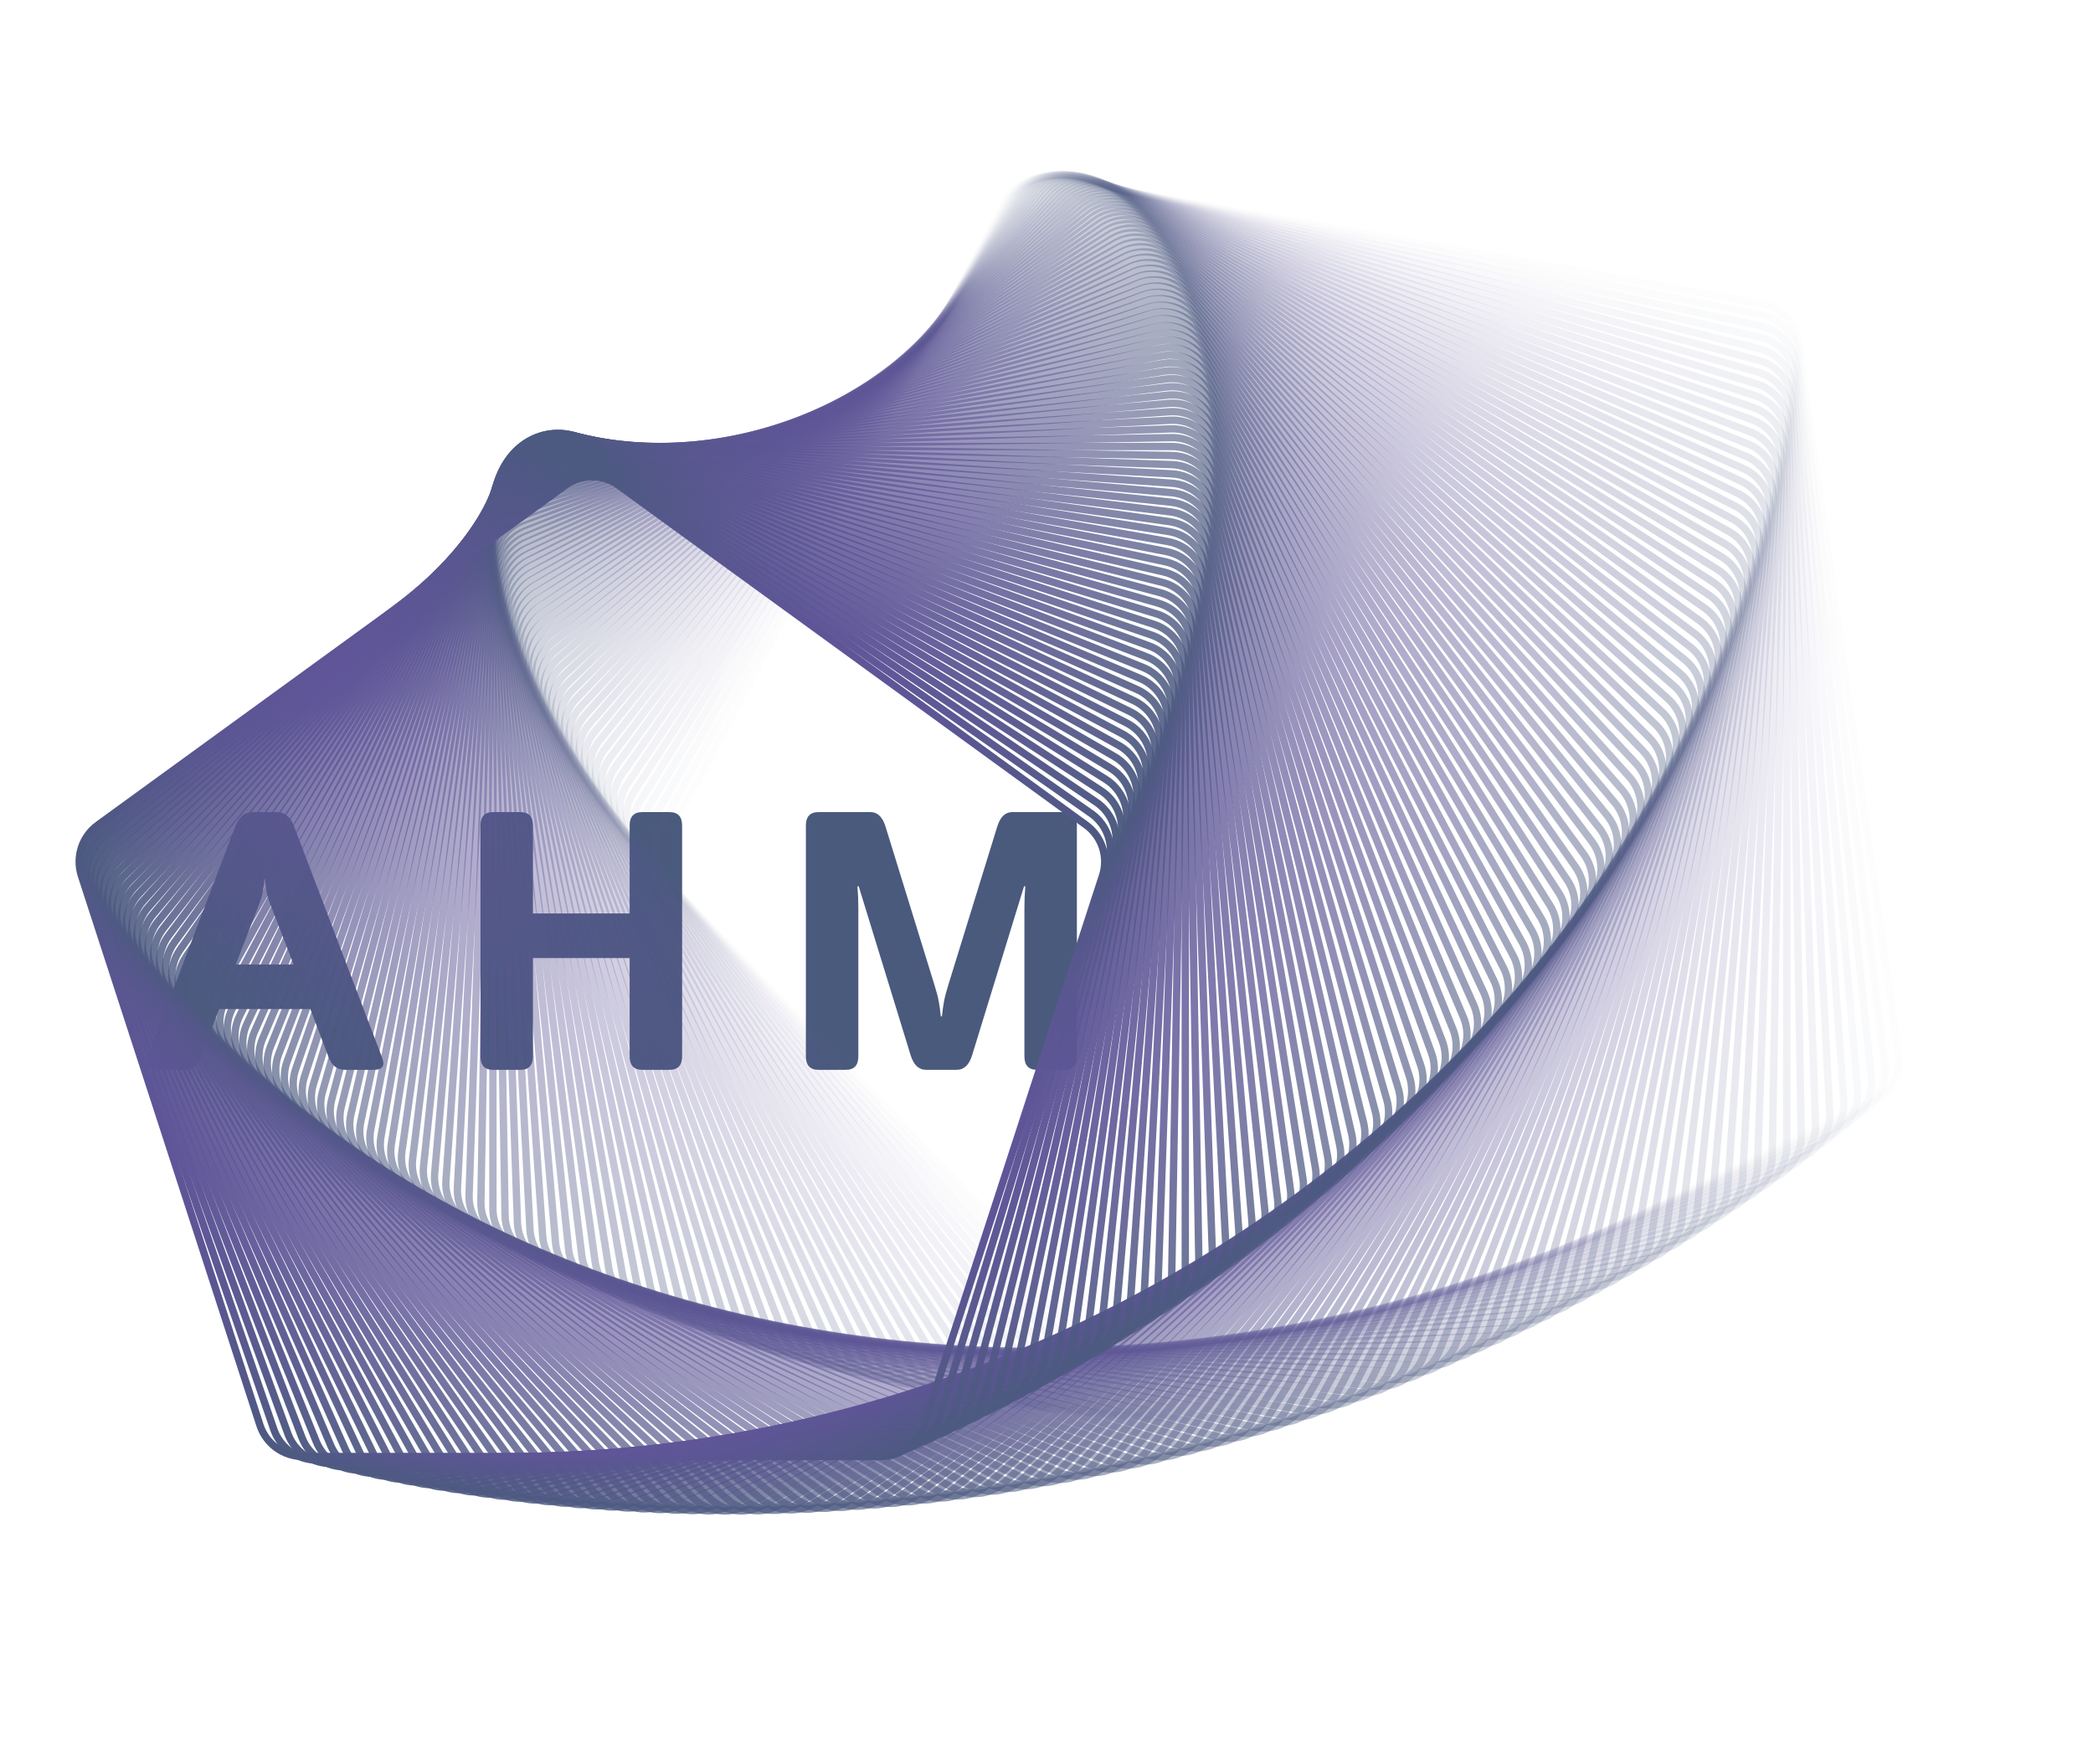 <svg width="853" height="719" viewBox="0 0 853 719" fill="none" xmlns="http://www.w3.org/2000/svg">
<path d="M63.423 436C59.907 436 58.76 434.389 59.98 431.166L95.869 336.903C97.383 332.948 99.678 330.971 102.754 330.971H113.008C116.084 330.971 118.379 332.948 119.893 336.903L155.781 431.166C157.002 434.389 155.854 436 152.339 436H140.693C137.471 436 135.225 434.315 133.955 430.946L126.484 411.244H89.277L81.807 430.946C80.537 434.315 78.291 436 75.068 436H63.423ZM96.089 393.08H119.673L110.664 369.789C109.59 367.055 108.931 365.077 108.687 363.856C108.491 362.587 108.271 360.731 108.027 358.29H107.734C107.49 360.731 107.246 362.587 107.002 363.856C106.807 365.077 106.172 367.055 105.098 369.789L96.089 393.08ZM200.945 436C197.527 436 195.818 434.169 195.818 430.507V336.464C195.818 332.802 197.527 330.971 200.945 330.971H212.078C215.496 330.971 217.205 332.802 217.205 336.464V372.279H256.609V336.464C256.609 332.802 258.318 330.971 261.736 330.971H272.869C276.287 330.971 277.996 332.802 277.996 336.464V430.507C277.996 434.169 276.287 436 272.869 436H261.736C258.318 436 256.609 434.169 256.609 430.507V390.443H217.205V430.507C217.205 434.169 215.496 436 212.078 436H200.945ZM333.561 436C330.143 436 328.434 434.169 328.434 430.507V336.464C328.434 332.802 330.143 330.971 333.561 330.971H354.801C357.633 330.971 359.659 332.924 360.88 336.83L380.729 401.063C381.607 403.847 382.218 406.142 382.56 407.948C382.901 409.706 383.194 411.806 383.438 414.247H383.878C384.122 411.806 384.415 409.706 384.757 407.948C385.099 406.142 385.709 403.847 386.588 401.063L406.437 336.83C407.657 332.924 409.684 330.971 412.516 330.971H433.756C437.174 330.971 438.883 332.802 438.883 336.464V430.507C438.883 434.169 437.174 436 433.756 436H422.623C419.205 436 417.496 434.169 417.496 430.507V370.009C417.496 367.079 417.618 364.149 417.862 361.22H417.35L396.183 430.067C394.962 434.022 392.862 436 389.884 436H377.433C374.454 436 372.354 434.022 371.134 430.067L349.967 361.22H349.454C349.698 364.149 349.82 367.079 349.82 370.009V430.507C349.82 434.169 348.111 436 344.693 436H333.561Z" fill="#4A5A7D"/>
<path opacity="0.01" d="M275.093 362.606C269.526 356.841 268.304 348.146 272.067 341.069L409.643 82.326C413.405 75.25 421.297 71.401 429.19 72.793L717.782 123.679C725.675 125.071 731.774 131.387 732.89 139.324L773.674 429.516C774.789 437.453 770.667 445.205 763.464 448.719L500.077 577.181C492.873 580.694 484.227 579.17 478.659 573.405L275.093 362.606Z" stroke="url(#paint0_radial_19_316)" stroke-width="3"/>
<path opacity="0.02" d="M271.799 358.997C266.333 353.135 265.263 344.421 269.149 337.411L410.935 81.622C414.82 74.612 422.778 70.902 430.645 72.431L717.729 128.235C725.596 129.764 731.584 136.185 732.561 144.14L768.202 434.417C769.179 442.372 764.923 450.051 757.659 453.438L492.603 577.036C485.339 580.423 476.72 578.748 471.254 572.886L271.799 358.997Z" stroke="url(#paint1_radial_19_316)" stroke-width="3"/>
<path opacity="0.03" d="M268.587 355.392C263.224 349.436 262.306 340.704 266.314 333.763L412.248 80.997C416.256 74.056 424.277 70.485 432.116 72.152L717.607 132.835C725.447 134.501 731.322 141.026 732.159 148.997L762.668 439.267C763.506 447.238 759.116 454.841 751.794 458.101L485.158 576.815C477.837 580.075 469.249 578.249 463.886 572.293L268.587 355.392Z" stroke="url(#paint2_radial_19_316)" stroke-width="3"/>
<path opacity="0.04" d="M265.456 351.794C260.198 345.745 259.432 336.999 263.56 330.129L413.581 80.452C417.709 73.582 425.791 70.152 433.6 71.954L717.416 137.478C725.225 139.281 730.986 145.908 731.684 153.892L757.071 444.065C757.77 452.049 753.248 459.575 745.87 462.707L477.744 576.519C470.367 579.651 461.812 577.676 456.553 571.627L265.456 351.794Z" stroke="url(#paint3_radial_19_316)" stroke-width="3"/>
<path opacity="0.051" d="M262.406 348.203C257.254 342.063 256.641 333.305 260.889 326.508L414.933 79.986C419.18 73.189 427.321 69.9 435.097 71.839L717.156 142.164C724.932 144.103 730.576 150.829 731.135 158.824L751.413 448.809C751.972 456.805 747.319 464.25 739.888 467.253L470.362 576.149C462.931 579.151 454.412 577.027 449.26 570.887L262.406 348.203Z" stroke="url(#paint4_radial_19_316)" stroke-width="3"/>
<path opacity="0.061" d="M259.436 344.62C254.392 338.391 253.933 329.623 258.298 322.901L416.301 79.598C420.666 72.876 428.863 69.73 436.604 71.804L716.825 146.889C724.566 148.964 730.092 155.787 730.511 163.791L745.694 453.499C746.114 461.502 741.332 468.866 733.849 471.738L463.012 575.703C455.53 578.575 447.049 576.303 442.005 570.074L259.436 344.62Z" stroke="url(#paint5_radial_19_316)" stroke-width="3"/>
<path opacity="0.071" d="M256.547 341.046C251.613 334.73 251.306 325.956 255.788 319.311L417.684 79.29C422.166 72.645 430.417 69.642 438.121 71.852L716.423 151.654C724.128 153.863 729.533 160.782 729.813 168.791L739.917 458.133C740.197 466.143 735.287 473.422 727.755 476.163L455.698 575.184C448.166 577.925 439.726 575.505 434.792 569.189L256.547 341.046Z" stroke="url(#paint6_radial_19_316)" stroke-width="3"/>
<path opacity="0.081" d="M253.738 337.485C248.914 331.084 248.761 322.305 253.358 315.74L419.082 79.062C423.679 72.497 431.98 69.639 439.645 71.982L715.95 156.457C723.615 158.8 728.899 165.812 729.039 173.826L734.081 462.712C734.221 470.725 729.185 477.918 721.607 480.527L448.418 574.593C440.84 577.203 432.444 574.636 427.62 568.235L253.738 337.485Z" stroke="url(#paint7_radial_19_316)" stroke-width="3"/>
<path opacity="0.091" d="M251.008 333.936C246.298 327.452 246.298 318.672 251.008 312.188L420.492 78.914C425.203 72.43 433.553 69.717 441.175 72.194L715.405 161.296C723.028 163.773 728.188 170.876 728.188 178.891V467.233C728.188 475.248 723.028 482.351 715.405 484.828L441.175 573.93C433.553 576.407 425.203 573.694 420.492 567.21L251.008 333.936Z" stroke="url(#paint8_radial_19_316)" stroke-width="3"/>
<path opacity="0.101" d="M248.358 330.4C243.761 323.835 243.914 315.057 248.738 308.656L421.913 78.845C426.736 72.444 435.132 69.877 442.71 72.486L714.788 166.17C722.366 168.779 727.402 175.971 727.262 183.985L722.24 471.696C722.1 479.709 716.816 486.721 709.151 489.064L433.97 573.196C426.306 575.539 418.004 572.68 413.407 566.115L248.358 330.4Z" stroke="url(#paint9_radial_19_316)" stroke-width="3"/>
<path opacity="0.111" d="M245.787 326.882C241.305 320.237 241.612 311.463 246.546 305.147L423.343 78.856C428.278 72.541 436.718 70.121 444.249 72.862L714.097 171.079C721.629 173.82 726.538 181.099 726.259 189.109L716.237 476.101C715.957 484.11 710.552 491.029 702.847 493.238L426.805 572.392C419.101 574.601 410.85 571.598 406.368 564.954L245.787 326.882Z" stroke="url(#paint10_radial_19_316)" stroke-width="3"/>
<path opacity="0.121" d="M243.294 323.379C238.929 316.657 239.388 307.889 244.432 301.66L424.782 78.947C429.826 72.718 438.307 70.446 445.789 73.318L713.334 176.019C720.816 178.891 725.598 186.254 725.178 194.258L710.18 480.444C709.761 488.448 704.235 495.271 696.494 497.346L419.68 571.518C411.938 573.592 403.741 570.446 399.376 563.724L243.294 323.379Z" stroke="url(#paint11_radial_19_316)" stroke-width="3"/>
<path opacity="0.131" d="M240.879 319.895C236.632 313.098 237.244 304.34 242.396 298.2L426.228 79.118C431.379 72.978 439.899 70.854 447.33 73.857L712.496 180.991C719.927 183.993 724.58 191.439 724.021 199.434L704.071 484.729C703.512 492.724 697.868 499.45 690.092 501.389L412.596 570.576C404.819 572.515 396.678 569.226 392.431 562.429L240.879 319.895Z" stroke="url(#paint12_radial_19_316)" stroke-width="3"/>
<path opacity="0.141" d="M238.541 316.431C234.414 309.561 235.179 300.814 240.437 294.765L427.678 79.369C432.936 73.32 441.491 71.345 448.869 74.476L711.584 185.992C718.962 189.124 723.484 196.65 722.785 204.634L697.911 488.951C697.212 496.936 691.452 503.562 683.643 505.365L405.554 569.567C397.745 571.37 389.663 567.939 385.535 561.069L238.541 316.431Z" stroke="url(#paint13_radial_19_316)" stroke-width="3"/>
<path opacity="0.152" d="M236.281 312.987C232.274 306.046 233.191 297.314 238.554 291.358L429.133 79.698C434.496 73.742 443.084 71.917 450.406 75.177L710.598 191.022C717.92 194.282 722.31 201.885 721.472 209.856L691.701 493.111C690.863 501.082 684.988 507.607 677.148 509.273L398.557 568.49C390.717 570.156 382.696 566.585 378.689 559.644L236.281 312.987Z" stroke="url(#paint14_radial_19_316)" stroke-width="3"/>
<path opacity="0.162" d="M234.097 309.565C230.211 302.555 231.281 293.841 236.747 287.979L430.59 80.108C436.056 74.247 444.675 72.571 451.939 75.959L709.537 196.078C716.8 199.466 721.057 207.145 720.08 215.1L685.442 497.209C684.465 505.164 678.477 511.585 670.61 513.114L391.604 567.348C383.736 568.877 375.779 565.166 371.893 558.157L234.097 309.565Z" stroke="url(#paint15_radial_19_316)" stroke-width="3"/>
<path opacity="0.172" d="M231.989 306.168C228.226 299.091 229.448 290.397 235.015 284.632L432.048 80.598C437.616 74.833 446.262 73.308 453.466 76.822L708.4 201.161C715.603 204.674 719.725 212.427 718.61 220.363L679.135 501.243C678.019 509.18 671.92 515.496 664.027 516.887L384.697 566.141C376.804 567.533 368.912 563.684 365.15 556.607L231.989 306.168Z" stroke="url(#paint16_radial_19_316)" stroke-width="3"/>
<path opacity="0.182" d="M229.956 302.795C226.317 295.654 227.691 286.982 233.358 281.315L433.506 81.166C439.174 75.499 447.845 74.126 454.987 77.764L707.188 206.267C714.329 209.906 718.315 217.729 717.061 225.645L672.782 505.212C671.529 513.129 665.32 519.337 657.404 520.591L377.837 564.87C369.921 566.124 362.098 562.138 358.459 554.996L229.956 302.795Z" stroke="url(#paint17_radial_19_316)" stroke-width="3"/>
<path opacity="0.192" d="M227.998 299.448C224.484 292.245 226.009 283.598 231.774 278.031L434.962 81.815C440.728 76.247 449.422 75.025 456.499 78.788L705.9 211.397C712.977 215.16 716.825 223.051 715.434 230.944L666.384 509.117C664.993 517.01 658.677 523.109 650.74 524.225L371.024 563.536C363.088 564.651 355.336 560.529 351.822 553.326L227.998 299.448Z" stroke="url(#paint18_radial_19_316)" stroke-width="3"/>
<path opacity="0.202" d="M226.114 296.128C222.727 288.864 224.402 280.245 230.264 274.779L436.415 82.54C442.277 77.074 450.991 76.004 458.001 79.889L704.536 216.546C711.546 220.432 715.257 228.389 713.727 236.257L659.943 512.954C658.413 520.822 651.992 526.81 644.037 527.786L364.262 562.139C356.307 563.115 348.627 558.859 345.24 551.595L226.114 296.128Z" stroke="url(#paint19_radial_19_316)" stroke-width="3"/>
<path opacity="0.212" d="M224.304 292.838C221.044 285.516 222.869 276.928 228.825 271.565L437.864 83.346C443.82 77.984 452.552 77.066 459.493 81.073L703.096 221.717C710.037 225.725 713.608 233.746 711.942 241.585L653.458 516.727C651.792 524.567 645.267 530.442 637.296 531.28L357.548 560.682C349.578 561.52 341.974 557.13 338.714 549.808L224.304 292.838Z" stroke="url(#paint20_radial_19_316)" stroke-width="3"/>
<path opacity="0.222" d="M222.566 289.577C219.434 282.199 221.409 273.644 227.458 268.386L439.306 84.23C445.355 78.971 454.101 78.206 460.971 82.334L701.579 226.906C708.449 231.034 711.879 239.116 710.077 246.925L646.932 520.432C645.13 528.241 638.503 534.001 630.519 534.7L350.886 559.165C342.902 559.863 335.376 555.341 332.244 547.963L222.566 289.577Z" stroke="url(#paint21_radial_19_316)" stroke-width="3"/>
<path opacity="0.232" d="M220.9 286.347C217.898 278.916 220.022 270.397 226.161 265.245L440.741 85.192C446.88 80.04 455.639 79.428 462.436 83.675L699.985 232.112C706.782 236.36 710.071 244.5 708.132 252.277L640.367 524.07C638.428 531.846 631.702 537.49 623.707 538.049L344.276 557.589C336.281 558.148 328.835 553.495 325.832 546.064L220.9 286.347Z" stroke="url(#paint22_radial_19_316)" stroke-width="3"/>
<path opacity="0.242" d="M219.306 283.151C216.434 275.668 218.706 267.188 224.935 262.144L442.167 86.233C448.396 81.189 457.164 80.729 463.885 85.094L698.315 237.335C705.037 241.7 708.183 249.897 706.109 257.638L633.762 527.639C631.688 535.381 624.865 540.906 616.861 541.326L337.719 555.955C329.715 556.375 322.351 551.593 319.479 544.11L219.306 283.151Z" stroke="url(#paint23_radial_19_316)" stroke-width="3"/>
<path opacity="0.253" d="M217.783 279.987C215.041 272.455 217.462 264.015 223.777 259.081L443.583 87.35C449.899 82.415 458.674 82.109 465.318 86.591L696.568 242.571C703.212 247.053 706.215 255.303 704.006 263.007L627.121 531.139C624.911 538.844 617.993 544.249 609.983 544.529L331.215 554.264C323.205 554.543 315.926 549.634 313.185 542.102L217.783 279.987Z" stroke="url(#paint24_radial_19_316)" stroke-width="3"/>
<path opacity="0.263" d="M216.329 276.857C213.72 269.279 216.287 260.883 222.688 256.059L444.988 88.544C451.389 83.721 460.167 83.568 466.733 88.165L694.744 247.82C701.309 252.417 704.167 260.718 701.824 268.383L620.442 534.57C618.099 542.235 611.087 547.519 603.074 547.659L324.766 552.516C316.752 552.656 309.56 547.62 306.951 540.042L216.329 276.857Z" stroke="url(#paint25_radial_19_316)" stroke-width="3"/>
<path opacity="0.273" d="M214.945 273.765C212.468 266.142 215.181 257.792 221.665 253.081L446.38 89.816C452.864 85.105 461.644 85.105 468.128 89.816L692.842 253.081C699.326 257.792 702.039 266.142 699.563 273.765L613.729 537.932C611.253 545.555 604.15 550.715 596.135 550.715L318.373 550.715C310.358 550.715 303.255 545.555 300.778 537.932L214.945 273.765Z" stroke="url(#paint26_radial_19_316)" stroke-width="3"/>
<path opacity="0.283" d="M213.629 270.709C211.286 263.044 214.144 254.743 220.71 250.146L447.758 91.165C454.323 86.568 463.102 86.721 469.502 91.544L690.864 258.352C697.264 263.175 699.831 271.572 697.222 279.15L606.983 541.223C604.374 548.801 597.181 553.837 589.168 553.698L312.036 548.86C304.022 548.72 297.01 543.436 294.667 535.772L213.629 270.709Z" stroke="url(#paint27_radial_19_316)" stroke-width="3"/>
<path opacity="0.293" d="M212.381 267.692C210.172 259.988 213.175 251.737 219.819 247.255L449.12 92.59C455.764 88.108 464.539 88.415 470.855 93.349L688.808 263.633C695.124 268.567 697.544 277.007 694.803 284.538L600.204 544.445C597.463 551.976 590.184 556.886 582.174 556.606L305.756 546.953C297.746 546.674 290.828 541.268 288.619 533.564L212.381 267.692Z" stroke="url(#paint28_radial_19_316)" stroke-width="3"/>
<path opacity="0.303" d="M211.199 264.713C209.125 256.971 212.272 248.774 218.993 244.409L450.465 94.09C457.187 89.724 465.955 90.184 472.184 95.228L686.675 268.919C692.904 273.963 695.176 282.444 692.304 289.926L593.395 547.594C590.522 555.076 583.159 559.858 575.155 559.438L299.535 544.994C291.531 544.574 284.708 539.049 282.633 531.307L211.199 264.713Z" stroke="url(#paint29_radial_19_316)" stroke-width="3"/>
<path opacity="0.313" d="M210.084 261.776C208.145 253.999 211.434 245.858 218.231 241.611L451.793 95.666C458.59 91.419 467.348 92.031 473.488 97.183L684.465 274.214C690.605 279.365 692.729 287.885 689.726 295.316L586.555 550.672C583.553 558.103 576.107 562.756 568.112 562.197L293.372 542.985C285.377 542.426 278.651 536.783 276.712 529.006L210.084 261.776Z" stroke="url(#paint30_radial_19_316)" stroke-width="3"/>
<path opacity="0.323" d="M209.034 258.879C207.231 251.069 210.661 242.987 217.531 238.859L453.101 97.315C459.971 93.187 468.717 93.952 474.766 99.21L682.178 279.511C688.227 284.769 690.202 293.324 687.07 300.701L579.688 553.678C576.556 561.055 569.031 565.577 561.046 564.879L287.269 540.926C279.285 540.228 272.658 534.468 270.855 526.658L209.034 258.879Z" stroke="url(#paint31_radial_19_316)" stroke-width="3"/>
<path opacity="0.333" d="M208.048 256.025C206.381 248.186 209.952 240.165 216.893 236.158L454.388 99.04C461.329 95.033 470.061 95.95 476.017 101.313L679.814 284.812C685.77 290.175 687.595 298.764 684.335 306.085L572.794 556.612C569.534 563.934 561.93 568.324 553.959 567.486L281.226 538.821C273.255 537.983 266.731 532.108 265.064 524.268L208.048 256.025Z" stroke="url(#paint32_radial_19_316)" stroke-width="3"/>
<path opacity="0.343" d="M207.124 253.215C205.595 245.348 209.306 237.39 216.316 233.505L455.653 100.838C462.663 96.952 471.378 98.022 477.239 103.488L677.372 290.115C683.234 295.581 684.909 304.2 681.522 311.464L565.874 559.473C562.487 566.737 554.807 570.993 546.852 570.017L275.244 536.667C267.289 535.691 260.868 529.703 259.339 521.835L207.124 253.215Z" stroke="url(#paint33_radial_19_316)" stroke-width="3"/>
<path opacity="0.354" d="M206.264 250.451C204.872 242.558 208.721 234.666 215.798 230.904L456.896 102.71C463.972 98.947 472.667 100.169 478.432 105.736L674.855 295.42C680.62 300.987 682.145 309.634 678.631 316.837L558.93 562.262C555.416 569.466 547.664 573.588 539.727 572.472L269.325 534.47C261.388 533.354 255.072 527.255 253.681 519.362L206.264 250.451Z" stroke="url(#paint34_radial_19_316)" stroke-width="3"/>
<path opacity="0.364" d="M205.465 247.731C204.211 239.815 208.197 231.992 215.339 228.353L458.113 104.653C465.254 101.015 473.926 102.388 479.593 108.055L672.26 300.722C677.927 306.39 679.301 315.062 675.662 322.203L551.963 564.977C548.324 572.118 540.501 576.104 532.585 574.851L263.467 532.226C255.551 530.973 249.343 524.764 248.089 516.848L205.465 247.731Z" stroke="url(#paint35_radial_19_316)" stroke-width="3"/>
<path opacity="0.374" d="M204.727 245.059C203.611 237.122 207.733 229.37 214.937 225.856L459.305 106.67C466.509 103.157 475.155 104.681 480.723 110.446L669.589 306.024C675.157 311.789 676.379 320.484 672.616 327.56L544.974 567.62C541.211 574.696 533.32 578.545 525.427 577.153L257.673 529.941C249.78 528.549 243.681 522.234 242.566 514.297L204.727 245.059Z" stroke="url(#paint36_radial_19_316)" stroke-width="3"/>
<path opacity="0.384" d="M204.048 242.433C203.071 234.478 207.328 226.799 214.592 223.412L460.47 108.757C467.734 105.37 476.353 107.045 481.819 112.907L666.842 311.32C672.308 317.182 673.378 325.896 669.493 332.906L537.966 570.188C534.08 577.197 526.123 580.908 518.255 579.379L251.943 527.613C244.076 526.084 238.088 519.662 237.111 511.707L204.048 242.433Z" stroke="url(#paint37_radial_19_316)" stroke-width="3"/>
<path opacity="0.394" d="M203.428 239.857C202.59 231.886 206.98 224.282 214.302 221.022L461.607 110.915C468.928 107.655 477.517 109.481 482.88 115.437L664.019 316.613C669.382 322.569 670.3 331.301 666.292 338.242L530.938 572.682C526.931 579.623 518.91 583.194 511.07 581.528L246.277 525.245C238.437 523.578 232.562 517.053 231.725 509.083L203.428 239.857Z" stroke="url(#paint38_radial_19_316)" stroke-width="3"/>
<path opacity="0.404" d="M202.866 237.329C202.167 229.345 206.689 221.819 214.067 218.687L462.714 113.143C470.092 110.011 478.647 111.986 483.905 118.035L661.12 321.898C666.378 327.946 667.144 336.693 663.016 343.563L523.893 575.102C519.765 581.972 511.683 585.402 503.874 583.599L240.676 522.835C232.867 521.033 227.107 514.406 226.408 506.422L202.866 237.329Z" stroke="url(#paint39_radial_19_316)" stroke-width="3"/>
<path opacity="0.414" d="M202.359 234.853C201.8 226.858 206.453 219.412 213.884 216.41L463.791 115.441C471.222 112.439 479.741 114.563 484.893 120.702L658.146 327.177C663.297 333.316 663.91 342.075 659.663 348.872L516.832 577.449C512.585 584.246 504.444 587.535 496.667 585.596L235.141 520.39C227.364 518.451 221.72 511.725 221.161 503.73L202.359 234.853Z" stroke="url(#paint40_radial_19_316)" stroke-width="3"/>
<path opacity="0.424" d="M201.909 232.428C201.49 224.425 206.272 217.061 213.754 214.189L464.836 117.808C472.319 114.935 480.799 117.208 485.843 123.436L655.096 332.446C660.14 338.675 660.599 347.443 656.234 354.165L509.756 579.721C505.391 586.443 497.194 589.589 489.452 587.515L229.671 517.907C221.93 515.832 216.404 509.009 215.985 501.005L201.909 232.428Z" stroke="url(#paint41_radial_19_316)" stroke-width="3"/>
<path opacity="0.434" d="M201.514 230.056C201.234 222.046 206.144 214.767 213.675 212.026L465.849 120.242C473.38 117.501 481.82 119.921 486.754 126.236L651.972 337.705C656.906 344.021 657.212 352.796 652.731 359.44L502.667 581.919C498.185 588.563 489.935 591.566 482.23 589.357L224.269 515.387C216.564 513.178 211.159 506.26 210.879 498.25L201.514 230.056Z" stroke="url(#paint42_radial_19_316)" stroke-width="3"/>
<path opacity="0.444" d="M201.171 227.736C201.031 219.723 206.067 212.531 213.645 209.921L466.827 122.744C474.405 120.135 482.801 122.702 487.625 129.102L648.773 342.953C653.596 349.354 653.749 358.133 649.152 364.698L495.566 584.042C490.969 590.607 482.667 593.466 475.002 591.122L218.933 512.834C211.268 510.491 205.984 503.479 205.845 495.465L201.171 227.736Z" stroke="url(#paint43_radial_19_316)" stroke-width="3"/>
<path opacity="0.455" d="M200.882 225.471C200.882 217.457 206.042 210.354 213.665 207.877L467.77 125.313C475.393 122.836 483.743 125.55 488.454 132.034L645.499 348.188C650.21 354.672 650.21 363.453 645.499 369.937L488.454 586.091C483.743 592.575 475.393 595.289 467.77 592.812L213.665 510.248C206.042 507.771 200.882 500.668 200.882 492.654L200.882 225.471Z" stroke="url(#paint44_radial_19_316)" stroke-width="3"/>
<path opacity="0.465" d="M200.643 223.261C200.783 215.247 206.067 208.235 213.731 205.892L468.677 127.948C476.341 125.604 484.643 128.463 489.24 135.028L642.152 353.409C646.749 359.974 646.596 368.753 641.773 375.154L481.332 588.066C476.509 594.466 468.113 597.033 460.534 594.424L208.465 507.63C200.887 505.02 195.851 497.828 195.99 489.815L200.643 223.261Z" stroke="url(#paint45_radial_19_316)" stroke-width="3"/>
<path opacity="0.475" d="M200.455 221.105C200.735 213.096 206.14 206.177 213.845 203.968L469.546 130.646C477.251 128.437 485.501 131.44 489.983 138.085L638.732 358.614C643.214 365.258 642.907 374.033 637.973 380.349L474.203 589.965C469.269 596.28 460.829 598.701 453.297 595.959L203.333 504.98C195.802 502.239 190.892 494.96 191.172 486.95L200.455 221.105Z" stroke="url(#paint46_radial_19_316)" stroke-width="3"/>
<path opacity="0.485" d="M200.316 219.007C200.736 211.003 206.261 204.18 214.003 202.105L470.378 133.41C478.119 131.335 486.316 134.482 490.681 141.204L635.239 363.802C639.604 370.524 639.144 379.292 634.1 385.521L467.067 591.79C462.023 598.018 453.542 600.291 446.06 597.419L198.27 502.301C190.788 499.429 186.006 492.065 186.425 484.062L200.316 219.007Z" stroke="url(#paint47_radial_19_316)" stroke-width="3"/>
<path opacity="0.495" d="M200.226 216.964C200.785 208.969 206.428 202.243 214.205 200.304L471.169 136.236C478.946 134.297 487.087 137.586 491.334 144.383L631.673 368.972C635.92 375.769 635.307 384.528 630.156 390.667L459.926 593.54C454.774 599.679 446.255 601.803 438.824 598.801L193.277 499.594C185.845 496.591 181.193 489.145 181.752 481.15L200.226 216.964Z" stroke="url(#paint48_radial_19_316)" stroke-width="3"/>
<path opacity="0.505" d="M200.182 214.981C200.88 206.997 206.64 200.371 214.45 198.568L471.92 139.126C479.73 137.323 487.812 140.754 491.939 147.624L628.035 374.124C632.163 380.994 631.397 389.741 626.139 395.79L452.78 595.217C447.522 601.265 438.967 603.24 431.59 600.109L188.352 496.861C180.975 493.729 176.453 486.203 177.151 478.219L200.182 214.981Z" stroke="url(#paint49_radial_19_316)" stroke-width="3"/>
<path opacity="0.515" d="M200.184 213.057C201.021 205.086 206.896 198.561 214.736 196.895L472.63 142.078C480.469 140.411 488.49 143.982 492.498 150.923L624.325 379.256C628.333 386.196 627.415 394.928 622.052 400.885L445.632 596.819C440.269 602.775 431.681 604.6 424.359 601.34L183.498 494.102C176.176 490.842 171.786 483.238 172.624 475.268L200.184 213.057Z" stroke="url(#paint50_radial_19_316)" stroke-width="3"/>
<path opacity="0.525" d="M200.23 211.191C201.207 203.236 207.195 196.814 215.062 195.285L473.297 145.089C481.164 143.56 489.121 147.271 493.007 154.28L620.545 384.365C624.43 391.374 623.36 400.089 617.894 405.95L438.483 598.346C433.017 604.207 424.398 605.883 417.134 602.496L178.714 491.318C171.45 487.931 167.194 480.252 168.17 472.297L200.23 211.191Z" stroke="url(#paint51_radial_19_316)" stroke-width="3"/>
<path opacity="0.535" d="M200.321 209.385C201.436 201.448 207.535 195.132 215.428 193.741L473.92 148.162C481.813 146.77 489.705 150.619 493.467 157.695L616.694 389.451C620.457 396.528 619.235 405.222 613.667 410.988L431.334 599.8C425.766 605.565 417.119 607.09 409.916 603.576L174.001 488.513C166.797 484.999 162.675 477.247 163.791 469.31L200.321 209.385Z" stroke="url(#paint52_radial_19_316)" stroke-width="3"/>
<path opacity="0.545" d="M200.453 207.64C201.707 199.724 207.915 193.515 215.831 192.261L474.499 151.292C482.415 150.039 490.238 154.025 493.877 161.166L612.773 394.513C616.412 401.654 615.038 410.326 609.371 415.994L424.185 601.179C418.518 606.847 409.846 608.22 402.705 604.581L169.358 485.685C162.217 482.046 158.23 474.223 159.484 466.307L200.453 207.64Z" stroke="url(#paint53_radial_19_316)" stroke-width="3"/>
<path opacity="0.556" d="M200.627 205.955C202.019 198.062 208.335 191.963 216.271 190.848L475.032 154.481C482.969 153.366 490.721 157.488 494.235 164.691L608.783 399.55C612.296 406.754 610.772 415.4 605.007 420.968L417.04 602.485C411.275 608.052 402.58 609.274 395.504 605.512L164.786 482.837C157.709 479.074 153.86 471.183 155.252 463.29L200.627 205.955Z" stroke="url(#paint54_radial_19_316)" stroke-width="3"/>
<path opacity="0.566" d="M200.841 204.333C202.37 196.466 208.792 190.478 216.747 189.501L475.52 157.728C483.475 156.751 491.154 161.008 494.541 168.272L604.724 404.561C608.112 411.825 606.436 420.443 600.575 425.909L409.899 603.718C404.037 609.184 395.323 610.254 388.313 606.368L160.285 479.97C153.275 476.085 149.565 468.127 151.094 460.26L200.841 204.333Z" stroke="url(#paint55_radial_19_316)" stroke-width="3"/>
<path opacity="0.576" d="M201.094 202.773C202.76 194.933 209.285 189.058 217.256 188.221L475.959 161.03C483.93 160.192 491.534 164.582 494.794 171.904L600.597 409.543C603.857 416.865 602.032 425.453 596.076 430.816L402.763 604.876C396.807 610.239 388.075 611.157 381.134 607.149L155.856 477.085C148.915 473.078 145.344 465.057 147.01 457.217L201.094 202.773Z" stroke="url(#paint56_radial_19_316)" stroke-width="3"/>
<path opacity="0.586" d="M201.384 201.277C203.187 193.467 209.813 187.707 217.798 187.009L476.351 164.388C484.335 163.69 491.861 168.212 494.993 175.589L596.403 414.498C599.535 421.875 597.56 430.43 591.511 435.688L395.633 605.963C389.584 611.221 380.838 611.986 373.968 607.858L151.498 474.185C144.628 470.057 141.197 461.975 143 454.165L201.384 201.277Z" stroke="url(#paint57_radial_19_316)" stroke-width="3"/>
<path opacity="0.596" d="M201.711 199.843C203.65 192.066 210.376 186.423 218.371 185.863L476.693 167.8C484.688 167.241 492.134 171.893 495.137 179.324L592.142 419.422C595.144 426.853 593.02 435.372 586.881 440.524L388.511 606.975C382.372 612.127 373.613 612.74 366.816 608.493L147.211 471.268C140.415 467.021 137.125 458.88 139.064 451.104L201.711 199.843Z" stroke="url(#paint58_radial_19_316)" stroke-width="3"/>
<path opacity="0.606" d="M202.073 198.473C204.147 190.732 210.971 185.206 218.974 184.787L476.986 171.265C484.989 170.846 492.353 175.628 495.225 183.11L587.815 424.315C590.687 431.797 588.415 440.278 582.186 445.322L381.399 607.916C375.17 612.96 366.402 613.42 359.68 609.055L142.997 468.339C136.275 463.974 133.129 455.777 135.203 448.035L202.073 198.473Z" stroke="url(#paint59_radial_19_316)" stroke-width="3"/>
<path opacity="0.616" d="M202.469 197.168C204.678 189.464 211.597 184.058 219.607 183.779L477.227 174.782C485.237 174.503 492.516 179.412 495.257 186.944L583.422 429.175C586.164 436.707 583.743 445.147 577.428 450.081L374.296 608.785C367.981 613.719 359.206 614.025 352.561 609.544L138.854 465.396C132.21 460.915 129.207 452.664 131.416 444.96L202.469 197.168Z" stroke="url(#paint60_radial_19_316)" stroke-width="3"/>
<path opacity="0.626" d="M202.898 195.929C205.241 188.264 212.253 182.98 220.267 182.84L477.417 178.352C485.431 178.212 492.623 183.248 495.232 190.826L578.965 434.004C581.574 441.582 579.007 449.978 572.606 454.801L367.206 609.582C360.805 614.405 352.026 614.559 345.461 609.962L134.783 462.444C128.218 457.847 125.36 449.545 127.703 441.88L202.898 195.929Z" stroke="url(#paint61_radial_19_316)" stroke-width="3"/>
<path opacity="0.636" d="M203.358 194.754C205.835 187.132 212.938 181.971 220.953 181.971L477.555 181.971C485.569 181.971 492.673 187.132 495.149 194.754L574.444 438.797C576.92 446.42 574.207 454.77 567.723 459.481L360.128 610.308C353.644 615.019 344.864 615.019 338.38 610.308L130.784 459.481C124.3 454.77 121.587 446.42 124.064 438.797L203.358 194.754Z" stroke="url(#paint62_radial_19_316)" stroke-width="3"/>
<path opacity="0.646" d="M203.849 193.645C206.458 186.067 213.65 181.031 221.664 181.171L477.639 185.639C485.653 185.779 492.665 191.063 495.008 198.728L569.859 443.555C572.202 451.22 569.344 459.521 562.779 464.118L353.064 610.962C346.499 615.559 337.72 615.406 331.319 610.582L126.857 456.509C120.457 451.686 117.89 443.29 120.499 435.712L203.849 193.645Z" stroke="url(#paint63_radial_19_316)" stroke-width="3"/>
<path opacity="0.657" d="M204.369 192.603C207.11 185.072 214.389 180.162 222.399 180.442L477.67 189.356C485.679 189.636 492.598 195.041 494.807 202.745L565.212 448.277C567.421 455.981 564.418 464.232 557.774 468.713L346.016 611.546C339.371 616.028 330.597 615.721 324.281 610.787L123.002 453.531C116.687 448.597 114.267 440.157 117.008 432.625L204.369 192.603Z" stroke="url(#paint64_radial_19_316)" stroke-width="3"/>
<path opacity="0.667" d="M204.916 191.626C207.789 184.144 215.152 179.362 223.156 179.781L477.645 193.118C485.649 193.538 492.472 199.063 494.547 206.805L560.504 452.96C562.578 460.702 559.432 468.899 552.71 473.264L338.984 612.059C332.263 616.424 323.495 615.964 317.266 610.92L119.219 450.545C112.991 445.502 110.718 437.021 113.591 429.538L204.916 191.626Z" stroke="url(#paint65_radial_19_316)" stroke-width="3"/>
<path opacity="0.677" d="M205.491 190.717C208.493 183.286 215.939 178.633 223.934 179.192L477.565 196.928C485.561 197.487 492.286 203.131 494.225 210.907L555.734 457.606C557.673 465.382 554.384 473.523 547.587 477.77L331.97 612.503C325.174 616.75 316.415 616.137 310.275 610.986L115.508 447.556C109.368 442.405 107.244 433.885 110.247 426.454L205.491 190.717Z" stroke="url(#paint66_radial_19_316)" stroke-width="3"/>
<path opacity="0.687" d="M206.09 189.875C209.222 182.497 216.748 177.975 224.732 178.674L477.43 200.782C485.414 201.48 492.04 207.241 493.843 215.05L550.905 462.212C552.708 470.021 549.277 478.103 542.407 482.231L324.976 612.877C318.106 617.005 309.359 616.24 303.31 610.981L111.868 444.564C105.82 439.305 103.844 430.75 106.976 423.373L206.09 189.875Z" stroke="url(#paint67_radial_19_316)" stroke-width="3"/>
<path opacity="0.697" d="M206.714 189.1C209.974 181.778 217.577 177.388 225.548 178.226L477.237 204.679C485.208 205.517 491.733 211.392 493.399 219.232L546.016 466.777C547.683 474.616 544.112 482.637 537.171 486.644L318.001 613.182C311.06 617.189 302.328 616.272 296.372 610.909L108.301 441.568C102.345 436.206 100.519 427.617 103.779 420.296L206.714 189.1Z" stroke="url(#paint68_radial_19_316)" stroke-width="3"/>
<path opacity="0.707" d="M207.36 188.394C210.747 181.13 218.427 176.874 226.382 177.85L476.987 208.621C484.942 209.598 491.363 215.586 492.893 223.453L541.069 471.301C542.599 479.169 538.888 487.126 531.878 491.012L311.048 613.42C304.038 617.306 295.323 616.236 289.462 610.77L104.804 438.574C98.943 433.108 97.267 424.489 100.654 417.225L207.36 188.394Z" stroke="url(#paint69_radial_19_316)" stroke-width="3"/>
<path opacity="0.717" d="M208.028 187.755C211.542 180.551 219.294 176.429 227.231 177.545L476.679 212.602C484.616 213.718 490.931 219.817 492.323 227.71L536.065 475.782C537.457 483.675 533.608 491.567 526.531 495.329L304.117 613.589C297.041 617.352 288.346 616.13 282.581 610.562L101.379 435.578C95.614 430.011 94.09 421.364 97.603 414.161L208.028 187.755Z" stroke="url(#paint70_radial_19_316)" stroke-width="3"/>
<path opacity="0.727" d="M208.717 187.185C212.355 180.044 220.178 176.058 228.094 177.311L476.312 216.625C484.228 217.879 490.436 224.087 491.69 232.003L531.004 480.221C532.258 488.137 528.272 495.96 521.131 499.599L297.21 613.692C290.069 617.331 281.397 615.957 275.73 610.29L98.025 432.586C92.358 426.918 90.985 418.246 94.623 411.105L208.717 187.185Z" stroke="url(#paint71_radial_19_316)" stroke-width="3"/>
<path opacity="0.737" d="M209.424 186.683C213.187 179.606 221.078 175.757 228.971 177.149L475.886 220.687C483.779 222.079 489.878 228.394 490.994 236.331L525.888 484.615C527.003 492.552 522.881 500.304 515.678 503.817L290.328 613.728C283.125 617.241 274.478 615.716 268.911 609.951L94.743 429.595C89.176 423.83 87.954 415.135 91.716 408.059L209.424 186.683Z" stroke="url(#paint72_radial_19_316)" stroke-width="3"/>
<path opacity="0.747" d="M210.149 186.25C214.035 179.24 221.992 175.53 229.86 177.059L475.4 224.787C483.268 226.317 489.256 232.738 490.232 240.693L520.716 488.965C521.693 496.92 517.436 504.599 510.173 507.986L283.472 613.698C276.208 617.085 267.59 615.41 262.124 609.548L91.531 426.61C86.065 420.749 84.995 412.034 88.881 405.024L210.149 186.25Z" stroke="url(#paint73_radial_19_316)" stroke-width="3"/>
<path opacity="0.758" d="M210.891 185.885C214.898 178.944 222.919 175.373 230.759 177.039L474.854 228.923C482.693 230.59 488.568 237.115 489.406 245.085L515.491 493.267C516.329 501.238 511.939 508.841 504.617 512.101L276.643 613.602C269.321 616.862 260.733 615.036 255.37 609.08L88.39 423.629C83.027 417.673 82.109 408.941 86.117 402.001L210.891 185.885Z" stroke="url(#paint74_radial_19_316)" stroke-width="3"/>
<path opacity="0.768" d="M211.648 185.59C215.776 178.72 223.858 175.289 231.667 177.092L474.247 233.096C482.056 234.899 487.816 241.526 488.515 249.51L510.213 497.523C510.912 505.507 506.39 513.033 499.012 516.165L269.842 613.442C262.465 616.573 253.91 614.598 248.652 608.549L85.319 420.656C80.061 414.607 79.296 405.861 83.423 398.991L211.648 185.59Z" stroke="url(#paint75_radial_19_316)" stroke-width="3"/>
<path opacity="0.778" d="M212.419 185.364C216.666 178.567 224.806 175.278 232.583 177.217L473.578 237.304C481.355 239.243 486.998 245.969 487.558 253.964L504.883 501.732C505.442 509.727 500.79 517.173 493.358 520.175L263.071 613.218C255.64 616.22 247.121 614.096 241.969 607.956L82.318 417.692C77.166 411.552 76.554 402.793 80.801 395.997L212.419 185.364Z" stroke="url(#paint76_radial_19_316)" stroke-width="3"/>
<path opacity="0.788" d="M213.202 185.208C217.567 178.486 225.764 175.34 233.506 177.414L472.848 241.546C480.589 243.62 486.115 250.443 486.534 258.447L499.502 505.893C499.922 513.896 495.14 521.26 487.658 524.132L256.33 612.93C248.848 615.803 240.367 613.53 235.323 607.301L79.387 414.736C74.343 408.508 73.884 399.74 78.249 393.018L213.202 185.208Z" stroke="url(#paint77_radial_19_316)" stroke-width="3"/>
<path opacity="0.798" d="M213.997 185.119C218.479 178.475 226.729 175.472 234.434 177.681L472.055 245.818C479.759 248.027 485.165 254.946 485.444 262.956L494.071 510.002C494.351 518.012 489.441 525.291 481.91 528.032L249.621 612.579C242.089 615.32 233.649 612.9 228.715 606.584L76.525 411.79C71.591 405.475 71.284 396.7 75.766 390.055L213.997 185.119Z" stroke="url(#paint78_radial_19_316)" stroke-width="3"/>
<path opacity="0.808" d="M214.802 185.102C219.399 178.536 227.701 175.678 235.366 178.021L471.199 250.123C478.864 252.466 484.148 259.478 484.288 267.492L488.592 514.064C488.732 522.077 483.696 529.269 476.118 531.878L242.944 612.167C235.366 614.776 226.969 612.209 222.146 605.808L73.733 408.857C68.909 402.456 68.756 393.678 73.353 387.112L214.802 185.102Z" stroke="url(#paint79_radial_19_316)" stroke-width="3"/>
<path opacity="0.818" d="M215.616 185.152C220.327 178.668 228.677 175.955 236.3 178.431L470.281 254.456C477.903 256.933 483.064 264.036 483.064 272.051L483.064 518.073C483.064 526.087 477.903 533.191 470.28 535.667L236.3 611.692C228.677 614.169 220.327 611.456 215.616 604.972L71.008 405.936C66.297 399.452 66.297 390.672 71.008 384.188L215.616 185.152Z" stroke="url(#paint80_radial_19_316)" stroke-width="3"/>
<path opacity="0.828" d="M216.438 185.272C221.261 178.872 229.658 176.305 237.236 178.914L469.298 258.819C476.876 261.429 481.912 268.621 481.772 276.634L477.489 522.031C477.349 530.044 472.065 537.056 464.401 539.4L229.691 611.158C222.026 613.501 213.725 610.642 209.128 604.077L68.353 403.029C63.755 396.464 63.909 387.685 68.732 381.285L216.438 185.272Z" stroke="url(#paint81_radial_19_316)" stroke-width="3"/>
<path opacity="0.838" d="M217.266 185.461C222.201 179.146 230.641 176.726 238.172 179.467L468.252 263.209C475.783 265.95 480.693 273.229 480.413 281.239L471.868 525.936C471.589 533.946 466.183 540.865 458.479 543.074L223.118 610.563C215.413 612.772 207.163 609.769 202.681 603.124L65.765 400.138C61.283 393.493 61.59 384.718 66.524 378.403L217.266 185.461Z" stroke="url(#paint82_radial_19_316)" stroke-width="3"/>
<path opacity="0.848" d="M218.099 185.721C223.143 179.492 231.624 177.22 239.106 180.092L467.141 267.626C474.624 270.498 479.406 277.862 478.986 285.866L466.203 529.789C465.783 537.793 460.258 544.616 452.516 546.691L216.581 609.91C208.839 611.984 200.642 608.837 196.277 602.116L63.244 397.263C58.879 390.542 59.339 381.774 64.383 375.545L218.099 185.721Z" stroke="url(#paint83_radial_19_316)" stroke-width="3"/>
<path opacity="0.859" d="M218.937 186.048C224.088 179.908 232.608 177.784 240.039 180.787L465.966 272.067C473.397 275.07 478.05 282.516 477.491 290.511L460.493 533.588C459.934 541.583 454.291 548.309 446.514 550.248L210.081 609.197C202.305 611.136 194.164 607.847 189.917 601.05L60.791 394.406C56.544 387.609 57.157 378.85 62.308 372.711L218.937 186.048Z" stroke="url(#paint84_radial_19_316)" stroke-width="3"/>
<path opacity="0.869" d="M219.776 186.445C225.035 180.396 233.59 178.421 240.967 181.553L464.726 276.533C472.104 279.665 476.626 287.19 475.927 295.175L454.741 537.333C454.043 545.317 448.282 551.943 440.473 553.746L203.62 608.428C195.811 610.231 187.729 606.8 183.601 599.93L58.404 391.567C54.276 384.697 55.042 375.951 60.3 369.902L219.776 186.445Z" stroke="url(#paint85_radial_19_316)" stroke-width="3"/>
<path opacity="0.879" d="M220.618 186.912C225.981 180.956 234.569 179.13 241.891 182.39L463.421 281.022C470.743 284.282 475.133 291.885 474.295 299.856L448.947 541.023C448.11 548.993 442.235 555.518 434.395 557.185L197.199 607.602C189.36 609.269 181.339 605.697 177.331 598.756L56.084 388.75C52.076 381.809 52.994 373.077 58.357 367.121L220.618 186.912Z" stroke="url(#paint86_radial_19_316)" stroke-width="3"/>
<path opacity="0.889" d="M221.459 187.446C226.925 181.585 235.544 179.91 242.808 183.297L462.05 285.531C469.314 288.918 473.571 296.597 472.594 304.552L443.113 544.657C442.136 552.612 436.148 559.033 428.281 560.562L190.818 606.72C182.951 608.249 174.993 604.539 171.108 597.529L53.829 385.952C49.943 378.942 51.013 370.228 56.479 364.366L221.459 187.446Z" stroke="url(#paint87_radial_19_316)" stroke-width="3"/>
<path opacity="0.899" d="M222.3 188.05C227.867 182.285 236.514 180.76 243.717 184.274L460.614 290.061C467.817 293.574 471.939 301.327 470.824 309.263L437.239 548.234C436.123 556.171 430.024 562.487 422.131 563.879L184.478 605.783C176.585 607.175 168.694 603.326 164.931 596.25L51.638 383.177C47.876 376.101 49.098 367.406 54.665 361.641L222.3 188.05Z" stroke="url(#paint88_radial_19_316)" stroke-width="3"/>
<path opacity="0.909" d="M223.138 188.723C228.805 183.056 237.477 181.683 244.618 185.321L459.112 294.611C466.253 298.25 470.239 306.073 468.985 313.989L431.327 551.757C430.073 559.673 423.864 565.881 415.948 567.135L178.18 604.794C170.264 606.047 162.441 602.061 158.803 594.92L49.513 380.427C45.874 373.285 47.248 364.614 52.915 358.946L223.138 188.723Z" stroke="url(#paint89_radial_19_316)" stroke-width="3"/>
<path opacity="0.919" d="M223.973 189.463C229.738 183.895 238.432 182.673 245.509 186.436L457.543 299.177C464.62 302.94 468.469 310.831 467.077 318.724L425.377 555.22C423.985 563.112 417.669 569.212 409.732 570.327L171.926 603.749C163.989 604.864 156.237 600.742 152.723 593.538L47.451 377.699C43.938 370.495 45.462 361.848 51.227 356.281L223.973 189.463Z" stroke="url(#paint90_radial_19_316)" stroke-width="3"/>
<path opacity="0.929" d="M224.802 190.272C230.664 184.806 239.379 183.736 246.388 187.621L455.909 303.76C462.919 307.646 466.629 315.603 465.1 323.471L419.391 558.626C417.861 566.493 411.44 572.481 403.485 573.458L165.715 602.652C157.76 603.629 150.08 599.372 146.693 592.109L45.452 374.997C42.065 367.733 43.741 359.115 49.602 353.649L224.802 190.272Z" stroke="url(#paint91_radial_19_316)" stroke-width="3"/>
<path opacity="0.939" d="M225.627 191.148C231.583 185.785 240.315 184.868 247.255 188.875L454.208 308.359C461.149 312.366 464.72 320.387 463.054 328.227L413.37 561.973C411.703 569.813 405.178 575.688 397.208 576.526L159.548 601.505C151.578 602.342 143.974 597.952 140.714 590.631L43.517 372.322C40.257 365 42.082 356.412 48.038 351.049L225.627 191.148Z" stroke="url(#paint92_radial_19_316)" stroke-width="3"/>
<path opacity="0.949" d="M226.443 192.093C232.492 186.835 241.239 186.07 248.109 190.198L452.441 312.973C459.311 317.101 462.741 325.183 460.938 332.992L407.314 565.263C405.511 573.072 398.885 578.833 390.901 579.531L153.427 600.307C145.443 601.006 137.917 596.484 134.786 589.106L41.643 369.676C38.511 362.298 40.486 353.743 46.535 348.485L226.443 192.093Z" stroke="url(#paint93_radial_19_316)" stroke-width="3"/>
<path opacity="0.96" d="M227.252 193.104C233.392 187.952 242.15 187.34 248.947 191.587L450.607 317.598C457.404 321.845 460.693 329.986 458.754 337.763L401.227 568.492C399.288 576.268 392.562 581.912 384.567 582.471L147.353 599.059C139.358 599.618 131.912 594.965 128.91 587.534L39.831 367.057C36.829 359.625 38.953 351.106 45.092 345.954L227.252 193.104Z" stroke="url(#paint94_radial_19_316)" stroke-width="3"/>
<path opacity="0.97" d="M228.051 194.183C234.279 189.139 243.048 188.68 249.769 193.045L448.706 322.236C455.428 326.601 458.574 334.798 456.5 342.54L395.107 571.662C393.032 579.404 386.209 584.929 378.205 585.349L141.325 597.763C133.322 598.182 125.958 593.4 123.086 585.918L38.079 364.468C35.207 356.986 37.479 348.505 43.708 343.461L228.051 194.183Z" stroke="url(#paint95_radial_19_316)" stroke-width="3"/>
<path opacity="0.98" d="M228.84 195.327C235.155 190.393 243.93 190.086 250.574 194.568L446.739 326.883C453.383 331.365 456.386 339.615 454.177 347.319L388.957 574.77C386.747 582.475 379.829 587.88 371.819 588.16L135.346 596.418C127.336 596.697 120.057 591.788 117.316 584.256L36.388 361.909C33.647 354.377 36.067 345.938 42.383 341.003L228.84 195.327Z" stroke="url(#paint96_radial_19_316)" stroke-width="3"/>
<path opacity="0.99" d="M229.616 196.539C236.017 191.716 244.796 191.562 251.361 196.159L444.705 331.54C451.27 336.137 454.129 344.439 451.785 352.104L382.777 577.82C380.434 585.484 373.422 590.768 365.408 590.908L129.415 595.027C121.401 595.167 114.209 590.131 111.6 582.553L34.756 359.383C32.147 351.805 34.714 343.408 41.115 338.585L229.616 196.539Z" stroke="url(#paint97_radial_19_316)" stroke-width="3"/>
<path d="M230.38 197.816C236.864 193.106 245.644 193.106 252.128 197.816L442.604 336.206C449.088 340.916 451.801 349.267 449.325 356.889L376.569 580.807C374.093 588.43 366.989 593.591 358.975 593.591H123.533C115.518 593.591 108.415 588.43 105.939 580.807L33.183 356.889C30.706 349.267 33.42 340.916 39.904 336.206L230.38 197.816Z" stroke="url(#paint98_radial_19_316)" stroke-width="3"/>
<defs>
<radialGradient id="paint0_radial_19_316" cx="0" cy="0" r="1" gradientUnits="userSpaceOnUse" gradientTransform="translate(535.254 315.062) rotate(-8) scale(274)">
<stop stop-color="#B343FE"/>
<stop offset="0.755" stop-color="#63549D"/>
<stop offset="1" stop-color="#4A5A7D"/>
</radialGradient>
<radialGradient id="paint1_radial_19_316" cx="0" cy="0" r="1" gradientUnits="userSpaceOnUse" gradientTransform="translate(532.254 316.061) rotate(-7) scale(273.5)">
<stop stop-color="#B343FE"/>
<stop offset="0.755" stop-color="#63549D"/>
<stop offset="1" stop-color="#4A5A7D"/>
</radialGradient>
<radialGradient id="paint2_radial_19_316" cx="0" cy="0" r="1" gradientUnits="userSpaceOnUse" gradientTransform="translate(529.254 317.061) rotate(-6) scale(273)">
<stop stop-color="#B343FE"/>
<stop offset="0.755" stop-color="#63549D"/>
<stop offset="1" stop-color="#4A5A7D"/>
</radialGradient>
<radialGradient id="paint3_radial_19_316" cx="0" cy="0" r="1" gradientUnits="userSpaceOnUse" gradientTransform="translate(526.254 318.062) rotate(-5) scale(272.5)">
<stop stop-color="#B343FE"/>
<stop offset="0.755" stop-color="#63549D"/>
<stop offset="1" stop-color="#4A5A7D"/>
</radialGradient>
<radialGradient id="paint4_radial_19_316" cx="0" cy="0" r="1" gradientUnits="userSpaceOnUse" gradientTransform="translate(523.254 319.062) rotate(-4) scale(272)">
<stop stop-color="#B343FE"/>
<stop offset="0.755" stop-color="#63549D"/>
<stop offset="1" stop-color="#4A5A7D"/>
</radialGradient>
<radialGradient id="paint5_radial_19_316" cx="0" cy="0" r="1" gradientUnits="userSpaceOnUse" gradientTransform="translate(520.254 320.062) rotate(-3) scale(271.5)">
<stop stop-color="#B343FE"/>
<stop offset="0.755" stop-color="#63549D"/>
<stop offset="1" stop-color="#4A5A7D"/>
</radialGradient>
<radialGradient id="paint6_radial_19_316" cx="0" cy="0" r="1" gradientUnits="userSpaceOnUse" gradientTransform="translate(517.254 321.061) rotate(-2) scale(271)">
<stop stop-color="#B343FE"/>
<stop offset="0.755" stop-color="#63549D"/>
<stop offset="1" stop-color="#4A5A7D"/>
</radialGradient>
<radialGradient id="paint7_radial_19_316" cx="0" cy="0" r="1" gradientUnits="userSpaceOnUse" gradientTransform="translate(514.254 322.062) rotate(-1) scale(270.5)">
<stop stop-color="#B343FE"/>
<stop offset="0.755" stop-color="#63549D"/>
<stop offset="1" stop-color="#4A5A7D"/>
</radialGradient>
<radialGradient id="paint8_radial_19_316" cx="0" cy="0" r="1" gradientUnits="userSpaceOnUse" gradientTransform="translate(511.254 323.062) scale(270)">
<stop stop-color="#B343FE"/>
<stop offset="0.755" stop-color="#63549D"/>
<stop offset="1" stop-color="#4A5A7D"/>
</radialGradient>
<radialGradient id="paint9_radial_19_316" cx="0" cy="0" r="1" gradientUnits="userSpaceOnUse" gradientTransform="translate(508.254 324.061) rotate(1) scale(269.5)">
<stop stop-color="#B343FE"/>
<stop offset="0.755" stop-color="#63549D"/>
<stop offset="1" stop-color="#4A5A7D"/>
</radialGradient>
<radialGradient id="paint10_radial_19_316" cx="0" cy="0" r="1" gradientUnits="userSpaceOnUse" gradientTransform="translate(505.254 325.062) rotate(2) scale(269)">
<stop stop-color="#B343FE"/>
<stop offset="0.755" stop-color="#63549D"/>
<stop offset="1" stop-color="#4A5A7D"/>
</radialGradient>
<radialGradient id="paint11_radial_19_316" cx="0" cy="0" r="1" gradientUnits="userSpaceOnUse" gradientTransform="translate(502.254 326.061) rotate(3) scale(268.5)">
<stop stop-color="#B343FE"/>
<stop offset="0.755" stop-color="#63549D"/>
<stop offset="1" stop-color="#4A5A7D"/>
</radialGradient>
<radialGradient id="paint12_radial_19_316" cx="0" cy="0" r="1" gradientUnits="userSpaceOnUse" gradientTransform="translate(499.254 327.062) rotate(4) scale(268)">
<stop stop-color="#B343FE"/>
<stop offset="0.755" stop-color="#63549D"/>
<stop offset="1" stop-color="#4A5A7D"/>
</radialGradient>
<radialGradient id="paint13_radial_19_316" cx="0" cy="0" r="1" gradientUnits="userSpaceOnUse" gradientTransform="translate(496.254 328.062) rotate(5) scale(267.5)">
<stop stop-color="#B343FE"/>
<stop offset="0.755" stop-color="#63549D"/>
<stop offset="1" stop-color="#4A5A7D"/>
</radialGradient>
<radialGradient id="paint14_radial_19_316" cx="0" cy="0" r="1" gradientUnits="userSpaceOnUse" gradientTransform="translate(493.254 329.062) rotate(6) scale(267)">
<stop stop-color="#B343FE"/>
<stop offset="0.755" stop-color="#63549D"/>
<stop offset="1" stop-color="#4A5A7D"/>
</radialGradient>
<radialGradient id="paint15_radial_19_316" cx="0" cy="0" r="1" gradientUnits="userSpaceOnUse" gradientTransform="translate(490.254 330.062) rotate(7) scale(266.5)">
<stop stop-color="#B343FE"/>
<stop offset="0.755" stop-color="#63549D"/>
<stop offset="1" stop-color="#4A5A7D"/>
</radialGradient>
<radialGradient id="paint16_radial_19_316" cx="0" cy="0" r="1" gradientUnits="userSpaceOnUse" gradientTransform="translate(487.254 331.062) rotate(8) scale(266)">
<stop stop-color="#B343FE"/>
<stop offset="0.755" stop-color="#63549D"/>
<stop offset="1" stop-color="#4A5A7D"/>
</radialGradient>
<radialGradient id="paint17_radial_19_316" cx="0" cy="0" r="1" gradientUnits="userSpaceOnUse" gradientTransform="translate(484.254 332.062) rotate(9) scale(265.5)">
<stop stop-color="#B343FE"/>
<stop offset="0.755" stop-color="#63549D"/>
<stop offset="1" stop-color="#4A5A7D"/>
</radialGradient>
<radialGradient id="paint18_radial_19_316" cx="0" cy="0" r="1" gradientUnits="userSpaceOnUse" gradientTransform="translate(481.254 333.063) rotate(10) scale(265)">
<stop stop-color="#B343FE"/>
<stop offset="0.755" stop-color="#63549D"/>
<stop offset="1" stop-color="#4A5A7D"/>
</radialGradient>
<radialGradient id="paint19_radial_19_316" cx="0" cy="0" r="1" gradientUnits="userSpaceOnUse" gradientTransform="translate(478.254 334.061) rotate(11) scale(264.5)">
<stop stop-color="#B343FE"/>
<stop offset="0.755" stop-color="#63549D"/>
<stop offset="1" stop-color="#4A5A7D"/>
</radialGradient>
<radialGradient id="paint20_radial_19_316" cx="0" cy="0" r="1" gradientUnits="userSpaceOnUse" gradientTransform="translate(475.254 335.062) rotate(12) scale(264)">
<stop stop-color="#B343FE"/>
<stop offset="0.755" stop-color="#63549D"/>
<stop offset="1" stop-color="#4A5A7D"/>
</radialGradient>
<radialGradient id="paint21_radial_19_316" cx="0" cy="0" r="1" gradientUnits="userSpaceOnUse" gradientTransform="translate(472.254 336.062) rotate(13) scale(263.5)">
<stop stop-color="#B343FE"/>
<stop offset="0.755" stop-color="#63549D"/>
<stop offset="1" stop-color="#4A5A7D"/>
</radialGradient>
<radialGradient id="paint22_radial_19_316" cx="0" cy="0" r="1" gradientUnits="userSpaceOnUse" gradientTransform="translate(469.254 337.062) rotate(14) scale(263)">
<stop stop-color="#B343FE"/>
<stop offset="0.755" stop-color="#63549D"/>
<stop offset="1" stop-color="#4A5A7D"/>
</radialGradient>
<radialGradient id="paint23_radial_19_316" cx="0" cy="0" r="1" gradientUnits="userSpaceOnUse" gradientTransform="translate(466.254 338.063) rotate(15) scale(262.5)">
<stop stop-color="#B343FE"/>
<stop offset="0.755" stop-color="#63549D"/>
<stop offset="1" stop-color="#4A5A7D"/>
</radialGradient>
<radialGradient id="paint24_radial_19_316" cx="0" cy="0" r="1" gradientUnits="userSpaceOnUse" gradientTransform="translate(463.254 339.062) rotate(16) scale(262)">
<stop stop-color="#B343FE"/>
<stop offset="0.755" stop-color="#63549D"/>
<stop offset="1" stop-color="#4A5A7D"/>
</radialGradient>
<radialGradient id="paint25_radial_19_316" cx="0" cy="0" r="1" gradientUnits="userSpaceOnUse" gradientTransform="translate(460.254 340.062) rotate(17) scale(261.5)">
<stop stop-color="#B343FE"/>
<stop offset="0.755" stop-color="#63549D"/>
<stop offset="1" stop-color="#4A5A7D"/>
</radialGradient>
<radialGradient id="paint26_radial_19_316" cx="0" cy="0" r="1" gradientUnits="userSpaceOnUse" gradientTransform="translate(457.254 341.062) rotate(18) scale(261)">
<stop stop-color="#B343FE"/>
<stop offset="0.755" stop-color="#63549D"/>
<stop offset="1" stop-color="#4A5A7D"/>
</radialGradient>
<radialGradient id="paint27_radial_19_316" cx="0" cy="0" r="1" gradientUnits="userSpaceOnUse" gradientTransform="translate(454.254 342.062) rotate(19) scale(260.5)">
<stop stop-color="#B343FE"/>
<stop offset="0.755" stop-color="#63549D"/>
<stop offset="1" stop-color="#4A5A7D"/>
</radialGradient>
<radialGradient id="paint28_radial_19_316" cx="0" cy="0" r="1" gradientUnits="userSpaceOnUse" gradientTransform="translate(451.254 343.063) rotate(20) scale(260)">
<stop stop-color="#B343FE"/>
<stop offset="0.755" stop-color="#63549D"/>
<stop offset="1" stop-color="#4A5A7D"/>
</radialGradient>
<radialGradient id="paint29_radial_19_316" cx="0" cy="0" r="1" gradientUnits="userSpaceOnUse" gradientTransform="translate(448.254 344.062) rotate(21) scale(259.5)">
<stop stop-color="#B343FE"/>
<stop offset="0.755" stop-color="#63549D"/>
<stop offset="1" stop-color="#4A5A7D"/>
</radialGradient>
<radialGradient id="paint30_radial_19_316" cx="0" cy="0" r="1" gradientUnits="userSpaceOnUse" gradientTransform="translate(445.254 345.063) rotate(22) scale(259)">
<stop stop-color="#B343FE"/>
<stop offset="0.755" stop-color="#63549D"/>
<stop offset="1" stop-color="#4A5A7D"/>
</radialGradient>
<radialGradient id="paint31_radial_19_316" cx="0" cy="0" r="1" gradientUnits="userSpaceOnUse" gradientTransform="translate(442.254 346.062) rotate(23) scale(258.5)">
<stop stop-color="#B343FE"/>
<stop offset="0.755" stop-color="#63549D"/>
<stop offset="1" stop-color="#4A5A7D"/>
</radialGradient>
<radialGradient id="paint32_radial_19_316" cx="0" cy="0" r="1" gradientUnits="userSpaceOnUse" gradientTransform="translate(439.254 347.062) rotate(24) scale(258)">
<stop stop-color="#B343FE"/>
<stop offset="0.755" stop-color="#63549D"/>
<stop offset="1" stop-color="#4A5A7D"/>
</radialGradient>
<radialGradient id="paint33_radial_19_316" cx="0" cy="0" r="1" gradientUnits="userSpaceOnUse" gradientTransform="translate(436.254 348.062) rotate(25) scale(257.5)">
<stop stop-color="#B343FE"/>
<stop offset="0.755" stop-color="#63549D"/>
<stop offset="1" stop-color="#4A5A7D"/>
</radialGradient>
<radialGradient id="paint34_radial_19_316" cx="0" cy="0" r="1" gradientUnits="userSpaceOnUse" gradientTransform="translate(433.254 349.062) rotate(26) scale(257)">
<stop stop-color="#B343FE"/>
<stop offset="0.755" stop-color="#63549D"/>
<stop offset="1" stop-color="#4A5A7D"/>
</radialGradient>
<radialGradient id="paint35_radial_19_316" cx="0" cy="0" r="1" gradientUnits="userSpaceOnUse" gradientTransform="translate(430.254 350.062) rotate(27) scale(256.5)">
<stop stop-color="#B343FE"/>
<stop offset="0.755" stop-color="#63549D"/>
<stop offset="1" stop-color="#4A5A7D"/>
</radialGradient>
<radialGradient id="paint36_radial_19_316" cx="0" cy="0" r="1" gradientUnits="userSpaceOnUse" gradientTransform="translate(427.254 351.063) rotate(28) scale(256)">
<stop stop-color="#B343FE"/>
<stop offset="0.755" stop-color="#63549D"/>
<stop offset="1" stop-color="#4A5A7D"/>
</radialGradient>
<radialGradient id="paint37_radial_19_316" cx="0" cy="0" r="1" gradientUnits="userSpaceOnUse" gradientTransform="translate(424.254 352.062) rotate(29) scale(255.5)">
<stop stop-color="#B343FE"/>
<stop offset="0.755" stop-color="#63549D"/>
<stop offset="1" stop-color="#4A5A7D"/>
</radialGradient>
<radialGradient id="paint38_radial_19_316" cx="0" cy="0" r="1" gradientUnits="userSpaceOnUse" gradientTransform="translate(421.254 353.062) rotate(30) scale(255)">
<stop stop-color="#B343FE"/>
<stop offset="0.755" stop-color="#63549D"/>
<stop offset="1" stop-color="#4A5A7D"/>
</radialGradient>
<radialGradient id="paint39_radial_19_316" cx="0" cy="0" r="1" gradientUnits="userSpaceOnUse" gradientTransform="translate(418.254 354.061) rotate(31) scale(254.5)">
<stop stop-color="#B343FE"/>
<stop offset="0.755" stop-color="#63549D"/>
<stop offset="1" stop-color="#4A5A7D"/>
</radialGradient>
<radialGradient id="paint40_radial_19_316" cx="0" cy="0" r="1" gradientUnits="userSpaceOnUse" gradientTransform="translate(415.254 355.062) rotate(32) scale(254)">
<stop stop-color="#B343FE"/>
<stop offset="0.755" stop-color="#63549D"/>
<stop offset="1" stop-color="#4A5A7D"/>
</radialGradient>
<radialGradient id="paint41_radial_19_316" cx="0" cy="0" r="1" gradientUnits="userSpaceOnUse" gradientTransform="translate(412.254 356.062) rotate(33) scale(253.5)">
<stop stop-color="#B343FE"/>
<stop offset="0.755" stop-color="#63549D"/>
<stop offset="1" stop-color="#4A5A7D"/>
</radialGradient>
<radialGradient id="paint42_radial_19_316" cx="0" cy="0" r="1" gradientUnits="userSpaceOnUse" gradientTransform="translate(409.254 357.062) rotate(34) scale(253)">
<stop stop-color="#B343FE"/>
<stop offset="0.755" stop-color="#63549D"/>
<stop offset="1" stop-color="#4A5A7D"/>
</radialGradient>
<radialGradient id="paint43_radial_19_316" cx="0" cy="0" r="1" gradientUnits="userSpaceOnUse" gradientTransform="translate(406.254 358.062) rotate(35) scale(252.5)">
<stop stop-color="#B343FE"/>
<stop offset="0.755" stop-color="#63549D"/>
<stop offset="1" stop-color="#4A5A7D"/>
</radialGradient>
<radialGradient id="paint44_radial_19_316" cx="0" cy="0" r="1" gradientUnits="userSpaceOnUse" gradientTransform="translate(403.254 359.062) rotate(36) scale(252)">
<stop stop-color="#B343FE"/>
<stop offset="0.755" stop-color="#63549D"/>
<stop offset="1" stop-color="#4A5A7D"/>
</radialGradient>
<radialGradient id="paint45_radial_19_316" cx="0" cy="0" r="1" gradientUnits="userSpaceOnUse" gradientTransform="translate(400.254 360.063) rotate(37) scale(251.5)">
<stop stop-color="#B343FE"/>
<stop offset="0.755" stop-color="#63549D"/>
<stop offset="1" stop-color="#4A5A7D"/>
</radialGradient>
<radialGradient id="paint46_radial_19_316" cx="0" cy="0" r="1" gradientUnits="userSpaceOnUse" gradientTransform="translate(397.254 361.062) rotate(38) scale(251)">
<stop stop-color="#B343FE"/>
<stop offset="0.755" stop-color="#63549D"/>
<stop offset="1" stop-color="#4A5A7D"/>
</radialGradient>
<radialGradient id="paint47_radial_19_316" cx="0" cy="0" r="1" gradientUnits="userSpaceOnUse" gradientTransform="translate(394.254 362.062) rotate(39) scale(250.5)">
<stop stop-color="#B343FE"/>
<stop offset="0.755" stop-color="#63549D"/>
<stop offset="1" stop-color="#4A5A7D"/>
</radialGradient>
<radialGradient id="paint48_radial_19_316" cx="0" cy="0" r="1" gradientUnits="userSpaceOnUse" gradientTransform="translate(391.254 363.061) rotate(40) scale(250)">
<stop stop-color="#B343FE"/>
<stop offset="0.755" stop-color="#63549D"/>
<stop offset="1" stop-color="#4A5A7D"/>
</radialGradient>
<radialGradient id="paint49_radial_19_316" cx="0" cy="0" r="1" gradientUnits="userSpaceOnUse" gradientTransform="translate(388.254 364.062) rotate(41) scale(249.5)">
<stop stop-color="#B343FE"/>
<stop offset="0.755" stop-color="#63549D"/>
<stop offset="1" stop-color="#4A5A7D"/>
</radialGradient>
<radialGradient id="paint50_radial_19_316" cx="0" cy="0" r="1" gradientUnits="userSpaceOnUse" gradientTransform="translate(385.254 365.062) rotate(42) scale(249)">
<stop stop-color="#B343FE"/>
<stop offset="0.755" stop-color="#63549D"/>
<stop offset="1" stop-color="#4A5A7D"/>
</radialGradient>
<radialGradient id="paint51_radial_19_316" cx="0" cy="0" r="1" gradientUnits="userSpaceOnUse" gradientTransform="translate(382.254 366.062) rotate(43) scale(248.5)">
<stop stop-color="#B343FE"/>
<stop offset="0.755" stop-color="#63549D"/>
<stop offset="1" stop-color="#4A5A7D"/>
</radialGradient>
<radialGradient id="paint52_radial_19_316" cx="0" cy="0" r="1" gradientUnits="userSpaceOnUse" gradientTransform="translate(379.254 367.062) rotate(44) scale(248)">
<stop stop-color="#B343FE"/>
<stop offset="0.755" stop-color="#63549D"/>
<stop offset="1" stop-color="#4A5A7D"/>
</radialGradient>
<radialGradient id="paint53_radial_19_316" cx="0" cy="0" r="1" gradientUnits="userSpaceOnUse" gradientTransform="translate(376.254 368.062) rotate(45) scale(247.5)">
<stop stop-color="#B343FE"/>
<stop offset="0.755" stop-color="#63549D"/>
<stop offset="1" stop-color="#4A5A7D"/>
</radialGradient>
<radialGradient id="paint54_radial_19_316" cx="0" cy="0" r="1" gradientUnits="userSpaceOnUse" gradientTransform="translate(373.254 369.062) rotate(46) scale(247)">
<stop stop-color="#B343FE"/>
<stop offset="0.755" stop-color="#63549D"/>
<stop offset="1" stop-color="#4A5A7D"/>
</radialGradient>
<radialGradient id="paint55_radial_19_316" cx="0" cy="0" r="1" gradientUnits="userSpaceOnUse" gradientTransform="translate(370.254 370.062) rotate(47) scale(246.5)">
<stop stop-color="#B343FE"/>
<stop offset="0.755" stop-color="#63549D"/>
<stop offset="1" stop-color="#4A5A7D"/>
</radialGradient>
<radialGradient id="paint56_radial_19_316" cx="0" cy="0" r="1" gradientUnits="userSpaceOnUse" gradientTransform="translate(367.254 371.061) rotate(48) scale(246)">
<stop stop-color="#B343FE"/>
<stop offset="0.755" stop-color="#63549D"/>
<stop offset="1" stop-color="#4A5A7D"/>
</radialGradient>
<radialGradient id="paint57_radial_19_316" cx="0" cy="0" r="1" gradientUnits="userSpaceOnUse" gradientTransform="translate(364.254 372.062) rotate(49) scale(245.5)">
<stop stop-color="#B343FE"/>
<stop offset="0.755" stop-color="#63549D"/>
<stop offset="1" stop-color="#4A5A7D"/>
</radialGradient>
<radialGradient id="paint58_radial_19_316" cx="0" cy="0" r="1" gradientUnits="userSpaceOnUse" gradientTransform="translate(361.254 373.062) rotate(50) scale(245)">
<stop stop-color="#B343FE"/>
<stop offset="0.755" stop-color="#63549D"/>
<stop offset="1" stop-color="#4A5A7D"/>
</radialGradient>
<radialGradient id="paint59_radial_19_316" cx="0" cy="0" r="1" gradientUnits="userSpaceOnUse" gradientTransform="translate(358.254 374.062) rotate(51) scale(244.5)">
<stop stop-color="#B343FE"/>
<stop offset="0.755" stop-color="#63549D"/>
<stop offset="1" stop-color="#4A5A7D"/>
</radialGradient>
<radialGradient id="paint60_radial_19_316" cx="0" cy="0" r="1" gradientUnits="userSpaceOnUse" gradientTransform="translate(355.254 375.061) rotate(52) scale(244)">
<stop stop-color="#B343FE"/>
<stop offset="0.755" stop-color="#63549D"/>
<stop offset="1" stop-color="#4A5A7D"/>
</radialGradient>
<radialGradient id="paint61_radial_19_316" cx="0" cy="0" r="1" gradientUnits="userSpaceOnUse" gradientTransform="translate(352.254 376.062) rotate(53) scale(243.5)">
<stop stop-color="#B343FE"/>
<stop offset="0.755" stop-color="#63549D"/>
<stop offset="1" stop-color="#4A5A7D"/>
</radialGradient>
<radialGradient id="paint62_radial_19_316" cx="0" cy="0" r="1" gradientUnits="userSpaceOnUse" gradientTransform="translate(349.254 377.062) rotate(54) scale(243)">
<stop stop-color="#B343FE"/>
<stop offset="0.755" stop-color="#63549D"/>
<stop offset="1" stop-color="#4A5A7D"/>
</radialGradient>
<radialGradient id="paint63_radial_19_316" cx="0" cy="0" r="1" gradientUnits="userSpaceOnUse" gradientTransform="translate(346.254 378.062) rotate(55) scale(242.5)">
<stop stop-color="#B343FE"/>
<stop offset="0.755" stop-color="#63549D"/>
<stop offset="1" stop-color="#4A5A7D"/>
</radialGradient>
<radialGradient id="paint64_radial_19_316" cx="0" cy="0" r="1" gradientUnits="userSpaceOnUse" gradientTransform="translate(343.254 379.063) rotate(56) scale(242)">
<stop stop-color="#B343FE"/>
<stop offset="0.755" stop-color="#63549D"/>
<stop offset="1" stop-color="#4A5A7D"/>
</radialGradient>
<radialGradient id="paint65_radial_19_316" cx="0" cy="0" r="1" gradientUnits="userSpaceOnUse" gradientTransform="translate(340.254 380.062) rotate(57) scale(241.5)">
<stop stop-color="#B343FE"/>
<stop offset="0.755" stop-color="#63549D"/>
<stop offset="1" stop-color="#4A5A7D"/>
</radialGradient>
<radialGradient id="paint66_radial_19_316" cx="0" cy="0" r="1" gradientUnits="userSpaceOnUse" gradientTransform="translate(337.254 381.062) rotate(58) scale(241)">
<stop stop-color="#B343FE"/>
<stop offset="0.755" stop-color="#63549D"/>
<stop offset="1" stop-color="#4A5A7D"/>
</radialGradient>
<radialGradient id="paint67_radial_19_316" cx="0" cy="0" r="1" gradientUnits="userSpaceOnUse" gradientTransform="translate(334.254 382.062) rotate(59) scale(240.5)">
<stop stop-color="#B343FE"/>
<stop offset="0.755" stop-color="#63549D"/>
<stop offset="1" stop-color="#4A5A7D"/>
</radialGradient>
<radialGradient id="paint68_radial_19_316" cx="0" cy="0" r="1" gradientUnits="userSpaceOnUse" gradientTransform="translate(331.254 383.061) rotate(60) scale(240)">
<stop stop-color="#B343FE"/>
<stop offset="0.755" stop-color="#63549D"/>
<stop offset="1" stop-color="#4A5A7D"/>
</radialGradient>
<radialGradient id="paint69_radial_19_316" cx="0" cy="0" r="1" gradientUnits="userSpaceOnUse" gradientTransform="translate(328.254 384.062) rotate(61) scale(239.5)">
<stop stop-color="#B343FE"/>
<stop offset="0.755" stop-color="#63549D"/>
<stop offset="1" stop-color="#4A5A7D"/>
</radialGradient>
<radialGradient id="paint70_radial_19_316" cx="0" cy="0" r="1" gradientUnits="userSpaceOnUse" gradientTransform="translate(325.254 385.061) rotate(62) scale(239)">
<stop stop-color="#B343FE"/>
<stop offset="0.755" stop-color="#63549D"/>
<stop offset="1" stop-color="#4A5A7D"/>
</radialGradient>
<radialGradient id="paint71_radial_19_316" cx="0" cy="0" r="1" gradientUnits="userSpaceOnUse" gradientTransform="translate(322.254 386.062) rotate(63) scale(238.5)">
<stop stop-color="#B343FE"/>
<stop offset="0.755" stop-color="#63549D"/>
<stop offset="1" stop-color="#4A5A7D"/>
</radialGradient>
<radialGradient id="paint72_radial_19_316" cx="0" cy="0" r="1" gradientUnits="userSpaceOnUse" gradientTransform="translate(319.254 387.062) rotate(64) scale(238)">
<stop stop-color="#B343FE"/>
<stop offset="0.755" stop-color="#63549D"/>
<stop offset="1" stop-color="#4A5A7D"/>
</radialGradient>
<radialGradient id="paint73_radial_19_316" cx="0" cy="0" r="1" gradientUnits="userSpaceOnUse" gradientTransform="translate(316.254 388.062) rotate(65) scale(237.5)">
<stop stop-color="#B343FE"/>
<stop offset="0.755" stop-color="#63549D"/>
<stop offset="1" stop-color="#4A5A7D"/>
</radialGradient>
<radialGradient id="paint74_radial_19_316" cx="0" cy="0" r="1" gradientUnits="userSpaceOnUse" gradientTransform="translate(313.254 389.061) rotate(66) scale(237)">
<stop stop-color="#B343FE"/>
<stop offset="0.755" stop-color="#63549D"/>
<stop offset="1" stop-color="#4A5A7D"/>
</radialGradient>
<radialGradient id="paint75_radial_19_316" cx="0" cy="0" r="1" gradientUnits="userSpaceOnUse" gradientTransform="translate(310.254 390.061) rotate(67) scale(236.5)">
<stop stop-color="#B343FE"/>
<stop offset="0.755" stop-color="#63549D"/>
<stop offset="1" stop-color="#4A5A7D"/>
</radialGradient>
<radialGradient id="paint76_radial_19_316" cx="0" cy="0" r="1" gradientUnits="userSpaceOnUse" gradientTransform="translate(307.254 391.062) rotate(68) scale(236)">
<stop stop-color="#B343FE"/>
<stop offset="0.755" stop-color="#63549D"/>
<stop offset="1" stop-color="#4A5A7D"/>
</radialGradient>
<radialGradient id="paint77_radial_19_316" cx="0" cy="0" r="1" gradientUnits="userSpaceOnUse" gradientTransform="translate(304.254 392.063) rotate(69) scale(235.5)">
<stop stop-color="#B343FE"/>
<stop offset="0.755" stop-color="#63549D"/>
<stop offset="1" stop-color="#4A5A7D"/>
</radialGradient>
<radialGradient id="paint78_radial_19_316" cx="0" cy="0" r="1" gradientUnits="userSpaceOnUse" gradientTransform="translate(301.254 393.062) rotate(70) scale(235)">
<stop stop-color="#B343FE"/>
<stop offset="0.755" stop-color="#63549D"/>
<stop offset="1" stop-color="#4A5A7D"/>
</radialGradient>
<radialGradient id="paint79_radial_19_316" cx="0" cy="0" r="1" gradientUnits="userSpaceOnUse" gradientTransform="translate(298.254 394.062) rotate(71) scale(234.5)">
<stop stop-color="#B343FE"/>
<stop offset="0.755" stop-color="#63549D"/>
<stop offset="1" stop-color="#4A5A7D"/>
</radialGradient>
<radialGradient id="paint80_radial_19_316" cx="0" cy="0" r="1" gradientUnits="userSpaceOnUse" gradientTransform="translate(295.254 395.062) rotate(72) scale(234)">
<stop stop-color="#B343FE"/>
<stop offset="0.755" stop-color="#63549D"/>
<stop offset="1" stop-color="#4A5A7D"/>
</radialGradient>
<radialGradient id="paint81_radial_19_316" cx="0" cy="0" r="1" gradientUnits="userSpaceOnUse" gradientTransform="translate(292.254 396.062) rotate(73) scale(233.5)">
<stop stop-color="#B343FE"/>
<stop offset="0.755" stop-color="#63549D"/>
<stop offset="1" stop-color="#4A5A7D"/>
</radialGradient>
<radialGradient id="paint82_radial_19_316" cx="0" cy="0" r="1" gradientUnits="userSpaceOnUse" gradientTransform="translate(289.254 397.061) rotate(74) scale(233)">
<stop stop-color="#B343FE"/>
<stop offset="0.755" stop-color="#63549D"/>
<stop offset="1" stop-color="#4A5A7D"/>
</radialGradient>
<radialGradient id="paint83_radial_19_316" cx="0" cy="0" r="1" gradientUnits="userSpaceOnUse" gradientTransform="translate(286.254 398.062) rotate(75) scale(232.5)">
<stop stop-color="#B343FE"/>
<stop offset="0.755" stop-color="#63549D"/>
<stop offset="1" stop-color="#4A5A7D"/>
</radialGradient>
<radialGradient id="paint84_radial_19_316" cx="0" cy="0" r="1" gradientUnits="userSpaceOnUse" gradientTransform="translate(283.254 399.061) rotate(76) scale(232)">
<stop stop-color="#B343FE"/>
<stop offset="0.755" stop-color="#63549D"/>
<stop offset="1" stop-color="#4A5A7D"/>
</radialGradient>
<radialGradient id="paint85_radial_19_316" cx="0" cy="0" r="1" gradientUnits="userSpaceOnUse" gradientTransform="translate(280.254 400.061) rotate(77) scale(231.5)">
<stop stop-color="#B343FE"/>
<stop offset="0.755" stop-color="#63549D"/>
<stop offset="1" stop-color="#4A5A7D"/>
</radialGradient>
<radialGradient id="paint86_radial_19_316" cx="0" cy="0" r="1" gradientUnits="userSpaceOnUse" gradientTransform="translate(277.254 401.062) rotate(78) scale(231)">
<stop stop-color="#B343FE"/>
<stop offset="0.755" stop-color="#63549D"/>
<stop offset="1" stop-color="#4A5A7D"/>
</radialGradient>
<radialGradient id="paint87_radial_19_316" cx="0" cy="0" r="1" gradientUnits="userSpaceOnUse" gradientTransform="translate(274.254 402.061) rotate(79) scale(230.5)">
<stop stop-color="#B343FE"/>
<stop offset="0.755" stop-color="#63549D"/>
<stop offset="1" stop-color="#4A5A7D"/>
</radialGradient>
<radialGradient id="paint88_radial_19_316" cx="0" cy="0" r="1" gradientUnits="userSpaceOnUse" gradientTransform="translate(271.254 403.061) rotate(80) scale(230)">
<stop stop-color="#B343FE"/>
<stop offset="0.755" stop-color="#63549D"/>
<stop offset="1" stop-color="#4A5A7D"/>
</radialGradient>
<radialGradient id="paint89_radial_19_316" cx="0" cy="0" r="1" gradientUnits="userSpaceOnUse" gradientTransform="translate(268.254 404.062) rotate(81) scale(229.5)">
<stop stop-color="#B343FE"/>
<stop offset="0.755" stop-color="#63549D"/>
<stop offset="1" stop-color="#4A5A7D"/>
</radialGradient>
<radialGradient id="paint90_radial_19_316" cx="0" cy="0" r="1" gradientUnits="userSpaceOnUse" gradientTransform="translate(265.254 405.061) rotate(82) scale(229)">
<stop stop-color="#B343FE"/>
<stop offset="0.755" stop-color="#63549D"/>
<stop offset="1" stop-color="#4A5A7D"/>
</radialGradient>
<radialGradient id="paint91_radial_19_316" cx="0" cy="0" r="1" gradientUnits="userSpaceOnUse" gradientTransform="translate(262.254 406.061) rotate(83) scale(228.5)">
<stop stop-color="#B343FE"/>
<stop offset="0.755" stop-color="#63549D"/>
<stop offset="1" stop-color="#4A5A7D"/>
</radialGradient>
<radialGradient id="paint92_radial_19_316" cx="0" cy="0" r="1" gradientUnits="userSpaceOnUse" gradientTransform="translate(259.254 407.061) rotate(84) scale(228)">
<stop stop-color="#B343FE"/>
<stop offset="0.755" stop-color="#63549D"/>
<stop offset="1" stop-color="#4A5A7D"/>
</radialGradient>
<radialGradient id="paint93_radial_19_316" cx="0" cy="0" r="1" gradientUnits="userSpaceOnUse" gradientTransform="translate(256.254 408.063) rotate(85) scale(227.5)">
<stop stop-color="#B343FE"/>
<stop offset="0.755" stop-color="#63549D"/>
<stop offset="1" stop-color="#4A5A7D"/>
</radialGradient>
<radialGradient id="paint94_radial_19_316" cx="0" cy="0" r="1" gradientUnits="userSpaceOnUse" gradientTransform="translate(253.254 409.062) rotate(86) scale(227)">
<stop stop-color="#B343FE"/>
<stop offset="0.755" stop-color="#63549D"/>
<stop offset="1" stop-color="#4A5A7D"/>
</radialGradient>
<radialGradient id="paint95_radial_19_316" cx="0" cy="0" r="1" gradientUnits="userSpaceOnUse" gradientTransform="translate(250.254 410.062) rotate(87) scale(226.5)">
<stop stop-color="#B343FE"/>
<stop offset="0.755" stop-color="#63549D"/>
<stop offset="1" stop-color="#4A5A7D"/>
</radialGradient>
<radialGradient id="paint96_radial_19_316" cx="0" cy="0" r="1" gradientUnits="userSpaceOnUse" gradientTransform="translate(247.254 411.061) rotate(88) scale(226)">
<stop stop-color="#B343FE"/>
<stop offset="0.755" stop-color="#63549D"/>
<stop offset="1" stop-color="#4A5A7D"/>
</radialGradient>
<radialGradient id="paint97_radial_19_316" cx="0" cy="0" r="1" gradientUnits="userSpaceOnUse" gradientTransform="translate(244.254 412.062) rotate(89) scale(225.5)">
<stop stop-color="#B343FE"/>
<stop offset="0.755" stop-color="#63549D"/>
<stop offset="1" stop-color="#4A5A7D"/>
</radialGradient>
<radialGradient id="paint98_radial_19_316" cx="0" cy="0" r="1" gradientUnits="userSpaceOnUse" gradientTransform="translate(241.254 413.062) rotate(90) scale(225)">
<stop stop-color="#B343FE"/>
<stop offset="0.755" stop-color="#63549D"/>
<stop offset="1" stop-color="#4A5A7D"/>
</radialGradient>
</defs>
</svg>
